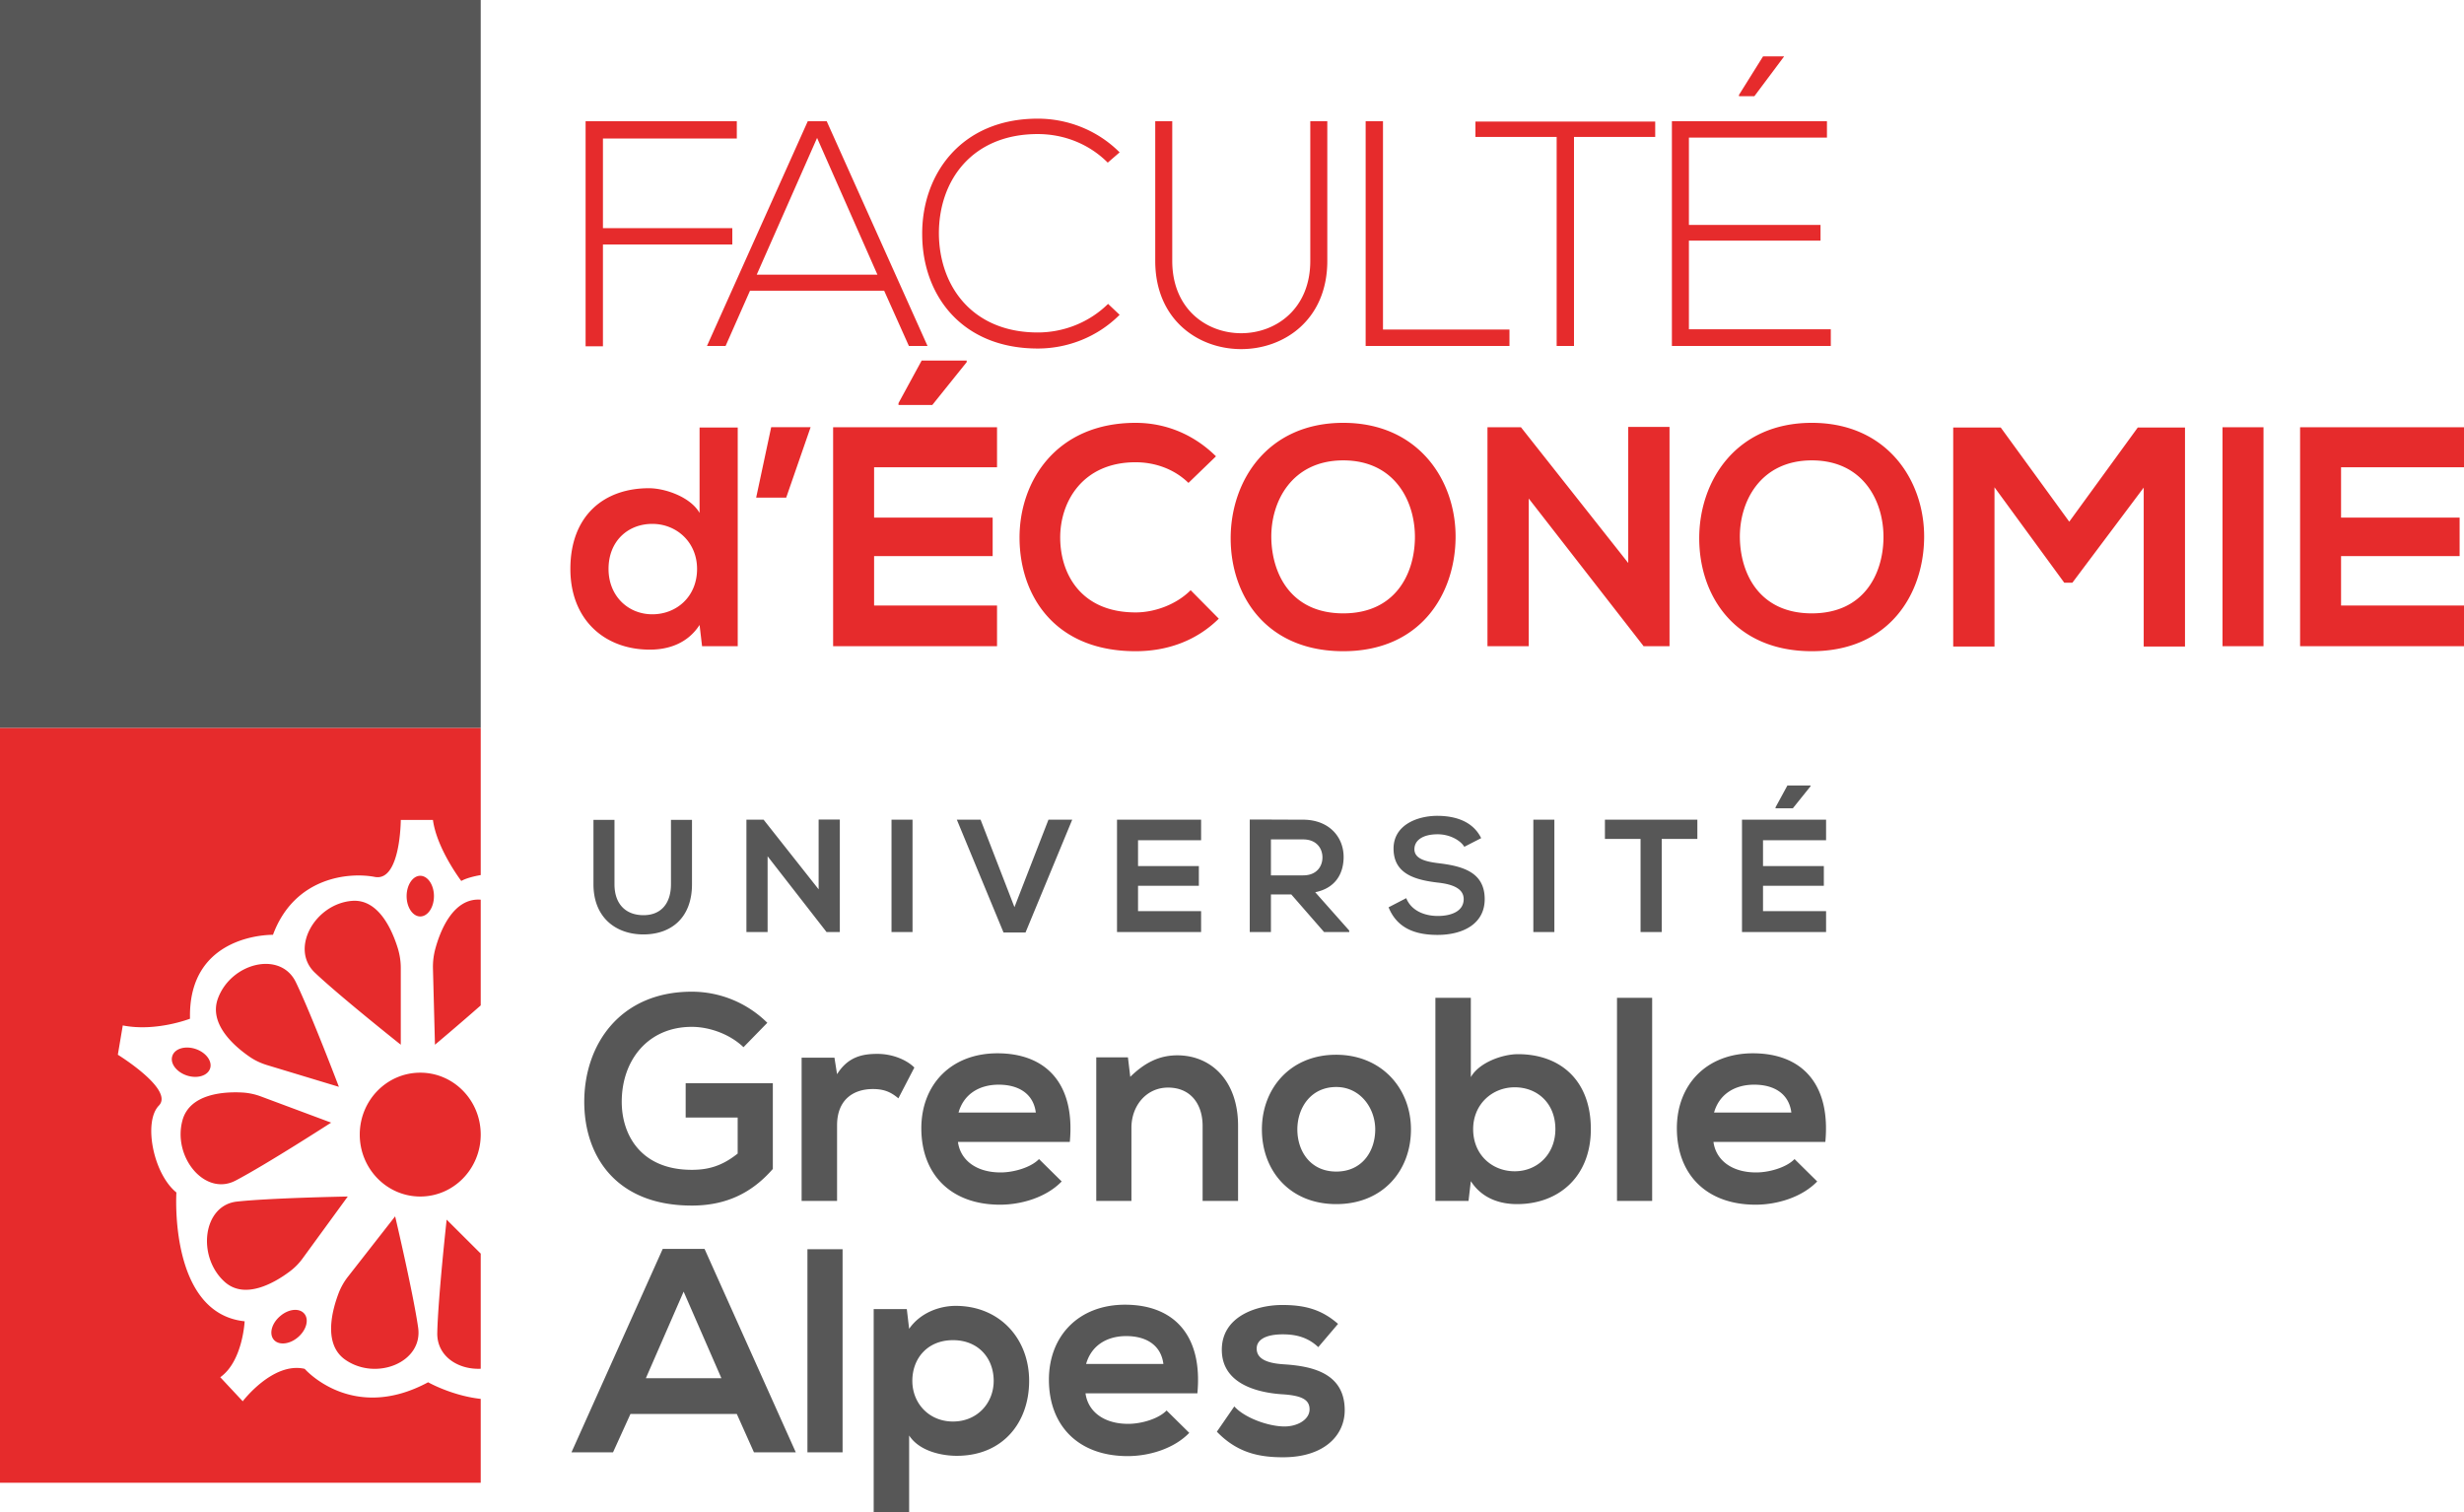 <svg xmlns="http://www.w3.org/2000/svg" width="600" height="368.207" viewBox="0 0 600 368.207"><path d="M57.388 287.449c7.486-3.92 23.245-14.096 23.245-14.096l-17.182-6.408a15.398 15.398 0 0 0-4.516-.93c-4.394-.226-12.739.276-14.507 6.784-2.43 8.922 5.474 18.595 12.96 14.65zm26.705 43.646h.001c7.486 5.2 18.974.653 17.723-7.865-1.228-8.518-5.598-27.062-5.598-27.062l-11.413 14.6a15.551 15.551 0 0 0-2.333 4.07c-1.595 4.196-3.852 12.463 1.62 16.257zM68.312 320.39c-2.087 1.708-2.849 4.272-1.694 5.754 1.153 1.457 3.779 1.256 5.84-.452 2.088-1.71 2.849-4.297 1.695-5.754-1.153-1.484-3.779-1.281-5.841.452zM0 361.047h117.059v-20.429c-7.044-.779-12.812-4.046-12.812-4.046-18.533 9.977-30.046-3.265-30.046-3.265-7.73-1.81-15.094 7.89-15.094 7.89l-5.474-5.856c5.474-3.869 5.94-13.618 5.94-13.618-18.508-1.935-16.618-31.36-16.618-31.36-5.694-4.623-8.075-17.261-4.271-21.156 3.805-3.895-9.99-12.388-9.99-12.388l1.203-7.135c8.075 1.607 16.372-1.635 16.372-1.635-.515-20.905 20.201-20.427 20.201-20.427 5.229-14.097 18.533-15.303 24.793-14.097 6.283 1.206 6.332-13.87 6.332-13.87h7.829c.958 7.06 6.898 14.85 6.898 14.85 1.153-.628 2.847-1.105 4.738-1.432v-35.857H0v183.831zm57.708-68.473c-8.37.906-9.794 13.444-2.995 19.55 4.958 4.448 12.224.176 15.783-2.487a14.777 14.777 0 0 0 3.264-3.317l10.923-14.976s-18.605.326-26.975 1.23zm48.306-61.584v-.001a16.894 16.894 0 0 0-.59 4.698l.492 18.694s5.523-4.623 11.143-9.573v-25.73c-.049-.024-.122-.024-.171-.024-6.579-.352-9.696 7.613-10.874 11.936zm-52.921 12.06c-2.381 6.306 4.075 11.784 7.733 14.297 1.275.88 2.7 1.532 4.172 1.985l17.525 5.303s-6.75-17.766-10.481-25.48c-3.73-7.715-15.708-4.75-18.95 3.894zm53.387 81.486c-.123 5.705 5.081 8.996 10.58 8.745v-28.042l-8.298-8.267s-2.085 18.945-2.282 27.564zm-.81-106.337c0-2.714-1.497-4.95-3.338-4.95-1.816 0-3.314 2.236-3.314 4.95 0 2.739 1.498 4.95 3.313 4.95 1.842 0 3.338-2.212 3.338-4.95zm-3.298 42.992h-.04c-8.126 0-14.727 6.734-14.727 15.076 0 8.318 6.602 15.077 14.727 15.077 8.15 0 14.727-6.76 14.727-15.077.011-8.316-6.565-15.064-14.687-15.076zm-51.194-1.08c.54-1.785-1.08-3.895-3.633-4.724-2.553-.804-5.056-.025-5.595 1.783-.565 1.785 1.055 3.896 3.607 4.725 2.553.804 5.057.026 5.62-1.785zm46.416-24.425c0-1.607-.245-3.165-.686-4.673-1.327-4.321-4.615-12.186-11.194-11.659-9.032.729-15.194 11.659-9.032 17.49 6.185 5.854 20.912 17.537 20.912 17.537v-18.695zM146.82 59.533h31.502v-3.987h-31.502v-21.81h32.597v-4.22h-36.819v54.796h4.222v-24.78zm74.502 24.701h4.533L201.31 29.516h-4.612l-24.545 54.718h4.533l5.942-13.445H215.3l6.02 13.445zM184.268 66.88l14.696-33.3 14.696 33.3h-29.392zm68.435 17.98c7.191 0 14.462-2.737 19.933-8.208l-2.814-2.658c-4.69 4.612-10.944 6.957-17.12 6.957-15.79 0-23.919-11.1-24.075-23.92-.078-13.132 8.13-24.389 24.076-24.389 6.175 0 12.351 2.267 17.04 6.957l2.893-2.501c-5.471-5.472-12.742-8.208-19.933-8.208-18.76 0-28.297 13.68-28.141 28.297.078 14.775 9.693 27.672 28.14 27.672zm70.504-21.34V29.515h-4.143v34.003c0 23.451-33.613 23.53-33.613 0V29.516h-4.143v34.003c0 28.688 41.9 28.61 41.9 0zm44.358 16.727h-30.798V29.516h-4.222v54.718h35.02v-3.987zm11.492 3.987h4.221V33.346h19.776v-3.752H359.28v3.752h19.777v50.888zm55.342-70.43v-.079h-5.081l-5.863 9.38v.313h3.752l7.192-9.614zm11.412 66.365h-34.55V58.594h32.05v-3.83h-32.05V33.502h33.613v-3.986h-37.756v54.718h38.693v-4.065zM170.35 124.896c-2.21-3.885-8.38-6.018-12.34-6.018-10.969 0-19.12 6.703-19.12 19.653 0 12.34 8.303 19.652 19.348 19.652 4.57 0 9.217-1.523 12.112-6.017l.609 5.18h8.683V104.1h-9.292v20.795zm-11.502 24.68c-5.942 0-10.664-4.495-10.664-11.045 0-6.78 4.722-10.969 10.664-10.969 5.865 0 10.892 4.418 10.892 10.969 0 6.779-5.027 11.045-10.892 11.045zm25.285-28.412h7.312l5.942-17.14h-9.598l-3.656 17.14zm34.657-23.004v.457h8.226l8.379-10.436v-.38h-10.968l-5.637 10.359zm-15.92 59.185h39.914v-9.902h-29.936v-12.035h28.87v-9.37h-28.87v-12.263h29.936v-9.75h-39.914v53.32zm73.653-8.227c-13.177 0-18.28-9.216-18.357-18.052-.076-8.912 5.484-18.51 18.357-18.51 4.647 0 9.37 1.6 12.874 5.027l6.703-6.474c-5.484-5.408-12.34-8.15-19.577-8.15-19.27 0-28.335 14.167-28.259 28.107.076 13.863 8.455 27.498 28.26 27.498 7.693 0 14.777-2.514 20.261-7.922l-6.855-6.932c-3.504 3.504-8.76 5.408-13.407 5.408zm50.574-46.16c-18.434 0-27.422 14.092-27.422 28.108 0 14.015 8.684 27.498 27.422 27.498 18.739 0 27.193-13.787 27.346-27.574.152-13.94-8.988-28.032-27.346-28.032zm0 46.39c-12.569 0-17.291-9.37-17.52-18.13-.228-8.988 4.951-19.119 17.52-19.119 12.568 0 17.596 10.055 17.443 19.043-.152 8.76-4.875 18.205-17.443 18.205zm69.388-12.265l-26.127-33.058h-8.15v53.32h10.054v-35.953l28.032 36.03v-.077h6.246V103.95h-10.055v33.134zm44.708-34.125c-18.433 0-27.422 14.092-27.422 28.108 0 14.015 8.684 27.498 27.422 27.498 18.739 0 27.193-13.787 27.346-27.574.152-13.94-8.988-28.032-27.346-28.032zm0 46.39c-12.568 0-17.29-9.37-17.519-18.13-.229-8.988 4.95-19.119 17.52-19.119s17.595 10.055 17.442 19.043c-.151 8.76-4.875 18.205-17.443 18.205zm62.685-22.32l-16.681-22.927h-11.579v53.32h10.055V118.65l16.986 23.232h1.981l17.367-23.156v38.696h10.055v-53.32h-11.502l-16.682 22.927zm37.32 30.317h9.978v-53.32h-9.978v53.32zM600 113.775v-9.75h-39.914v53.32H600v-9.902h-29.935v-12.035h28.869v-9.37h-28.87v-12.263H600z" fill="#e62b2c"/><path d="M0 177.216h117.059V0H0v177.216zm156.666 50.31c6.877 0 11.84-4.142 11.84-12.23v-15.67h-5.12v15.67c0 4.689-2.422 7.542-6.682 7.542-4.259 0-7.073-2.619-7.073-7.543v-15.67h-5.119v15.67c0 8.245 5.588 12.231 12.154 12.231zm30.25-19.03l14.381 18.484v-.04h3.205v-27.393h-5.16v16.999l-13.402-16.96h-4.182v27.354h5.158v-18.444zm35.292-8.91h-5.12v27.354h5.12v-27.354zm27.513 27.472l11.372-27.472h-5.784l-8.284 21.297-8.246-21.297h-5.783l11.371 27.472h5.354zm42.755-5.198H277.12v-6.174h14.81v-4.807h-14.81v-6.291h15.357v-5.002H272v27.354h20.476v-5.08zm17.004-4.064h4.962l7.972 9.144h6.135v-.351l-8.285-9.34c5.198-1.055 6.917-4.845 6.917-8.597 0-4.728-3.399-9.027-9.847-9.066-4.337 0-8.675-.039-13.013-.039v27.393h5.159v-9.144zm0-13.404h7.854c3.244 0 4.69 2.189 4.69 4.377 0 2.188-1.408 4.377-4.69 4.377h-7.854v-8.754zm40.644 18.64c-3.323 0-6.488-1.328-7.699-4.337l-4.298 2.228c2.031 5.002 6.33 6.72 11.918 6.72 6.096 0 11.489-2.618 11.489-8.714 0-6.525-5.315-8.01-11.02-8.714-3.283-.391-6.096-1.055-6.096-3.439 0-2.032 1.837-3.634 5.666-3.634 2.97 0 5.55 1.485 6.487 3.048l4.103-2.11c-2.071-4.22-6.486-5.432-10.746-5.432-5.04.04-10.59 2.345-10.59 7.972 0 6.135 5.158 7.62 10.746 8.285 3.634.39 6.331 1.445 6.331 4.024 0 2.97-3.048 4.103-6.291 4.103zm28.374-23.446h-5.12v27.354h5.12v-27.354zm34.82 0H390.81v4.69h8.676v22.664h5.158v-22.665h8.675v-4.69zm31.345 5.002v-5.002h-20.477v27.354h20.477v-5.08h-15.358v-6.174h14.811v-4.807h-14.811v-6.291h15.358zm-3.791-13.13v-.196h-5.627l-2.892 5.315v.234h4.22l4.299-5.354zM168.45 293.547c8.703 0 14.859-3.327 19.74-8.917v-20.873h-21.226v8.35h12.665v8.774c-3.89 3.113-7.287 3.962-11.18 3.962-12.31 0-17.051-8.42-17.051-16.557 0-10.189 6.439-18.255 17.052-18.255 4.316 0 9.27 1.769 12.595 4.953l5.801-5.943a26.158 26.158 0 0 0-18.396-7.572c-17.476 0-26.18 12.878-26.18 26.817 0 13.019 7.571 25.26 26.18 25.26zm54.202-33.61c-1.91-1.91-5.378-3.326-8.986-3.326-3.538 0-7.146.637-9.835 4.954l-.637-4.034H195.2v34.883h8.632v-18.397c0-6.439 4.175-8.844 8.703-8.844 2.83 0 4.457.778 6.226 2.264l3.892-7.5zm20.874 33.396c5.307 0 11.32-1.839 15-5.66l-5.519-5.449c-1.98 2.053-6.155 3.256-9.34 3.256-6.084 0-9.835-3.114-10.4-7.43h27.24c1.345-14.363-5.943-21.58-17.618-21.58-11.32 0-18.538 7.641-18.538 18.255 0 11.18 7.147 18.608 19.175 18.608zm-.354-29.222c4.953 0 8.49 2.265 9.057 6.793h-18.821c1.274-4.528 5.094-6.793 9.764-6.793zm58.305 28.303v-18.326c0-10.967-6.58-17.123-14.788-17.123-4.386 0-7.924 1.769-11.462 5.236l-.566-4.741h-7.713v34.954h8.562v-17.83c0-5.307 3.609-9.765 8.915-9.765 5.52 0 8.42 4.033 8.42 9.34v18.255h8.632zm23.847-35.59c-11.108 0-18.042 8.208-18.042 18.184 0 10.047 6.792 18.184 18.113 18.184s18.184-8.137 18.184-18.184c0-9.976-7.146-18.185-18.255-18.185zm.071 28.444c-6.297 0-9.481-4.953-9.481-10.26 0-5.236 3.255-10.33 9.481-10.33 5.802 0 9.482 5.094 9.482 10.33 0 5.307-3.184 10.26-9.482 10.26zm44.225-28.586c-3.68 0-9.41 1.98-11.462 5.59v-19.317h-8.632v49.459h8.065l.567-4.812c2.688 4.175 7.004 5.59 11.25 5.59 10.259 0 17.972-6.793 17.972-18.255 0-12.028-7.571-18.255-17.76-18.255zm-.778 28.514c-5.448 0-10.118-3.962-10.118-10.26 0-6.084 4.67-10.188 10.118-10.188 5.518 0 9.905 3.891 9.905 10.189 0 6.085-4.387 10.26-9.905 10.26zm24.909 7.218h8.56v-49.459h-8.56v49.459zm33.114-35.944c-11.321 0-18.538 7.641-18.538 18.255 0 11.18 7.147 18.608 19.174 18.608 5.308 0 11.321-1.839 15.001-5.66l-5.52-5.449c-1.98 2.053-6.155 3.256-9.339 3.256-6.085 0-9.835-3.114-10.401-7.43h27.241c1.345-14.363-5.943-21.58-17.618-21.58zm-9.482 14.434c1.274-4.528 5.095-6.793 9.765-6.793 4.953 0 8.49 2.265 9.057 6.793h-18.822zm-256.009 33.197l-22.217 49.529h10.118l4.245-9.34h25.897l4.175 9.34h10.189l-22.218-49.529h-10.189zm-4.104 31.486l9.199-21.085 9.198 21.085H157.27zm39.344 18.043h8.561v-49.459h-8.56v49.459zm36.087-35.66c-3.962 0-8.632 1.697-11.321 5.589l-.566-4.812h-8.066v49.46h8.632v-18.68c2.476 3.82 7.924 4.952 11.604 4.952 11.18 0 17.618-8.066 17.618-18.255 0-10.26-7.147-18.255-17.901-18.255zm-.637 28.16c-5.873 0-9.906-4.458-9.906-9.906s3.679-9.906 9.906-9.906c6.226 0 9.905 4.458 9.905 9.906s-4.032 9.906-9.905 9.906zm41.89-28.444c-11.321 0-18.538 7.641-18.538 18.255 0 11.18 7.146 18.609 19.174 18.609 5.308 0 11.321-1.84 15.001-5.66l-5.52-5.45c-1.98 2.053-6.155 3.256-9.34 3.256-6.084 0-9.834-3.114-10.4-7.43h27.241c1.345-14.363-5.943-21.58-17.618-21.58zm-9.482 14.435c1.274-4.529 5.095-6.794 9.765-6.794 4.953 0 8.49 2.265 9.057 6.794h-18.822zm48.046.07c-4.457-.283-6.51-1.556-6.51-3.82 0-2.194 2.265-3.468 6.37-3.468 3.325 0 6.154.779 8.631 3.113l4.812-5.66c-4.034-3.538-8.137-4.6-13.585-4.6-6.37 0-14.718 2.83-14.718 10.898 0 7.924 7.854 10.33 14.434 10.825 4.953.283 6.935 1.274 6.935 3.68 0 2.547-3.044 4.245-6.298 4.173-3.892-.07-9.552-2.122-12.029-4.881l-4.245 6.156c5.095 5.306 10.613 6.226 16.132 6.226 9.977 0 15-5.307 15-11.463 0-9.268-8.349-10.754-14.93-11.179z" fill="#575757"/></svg>